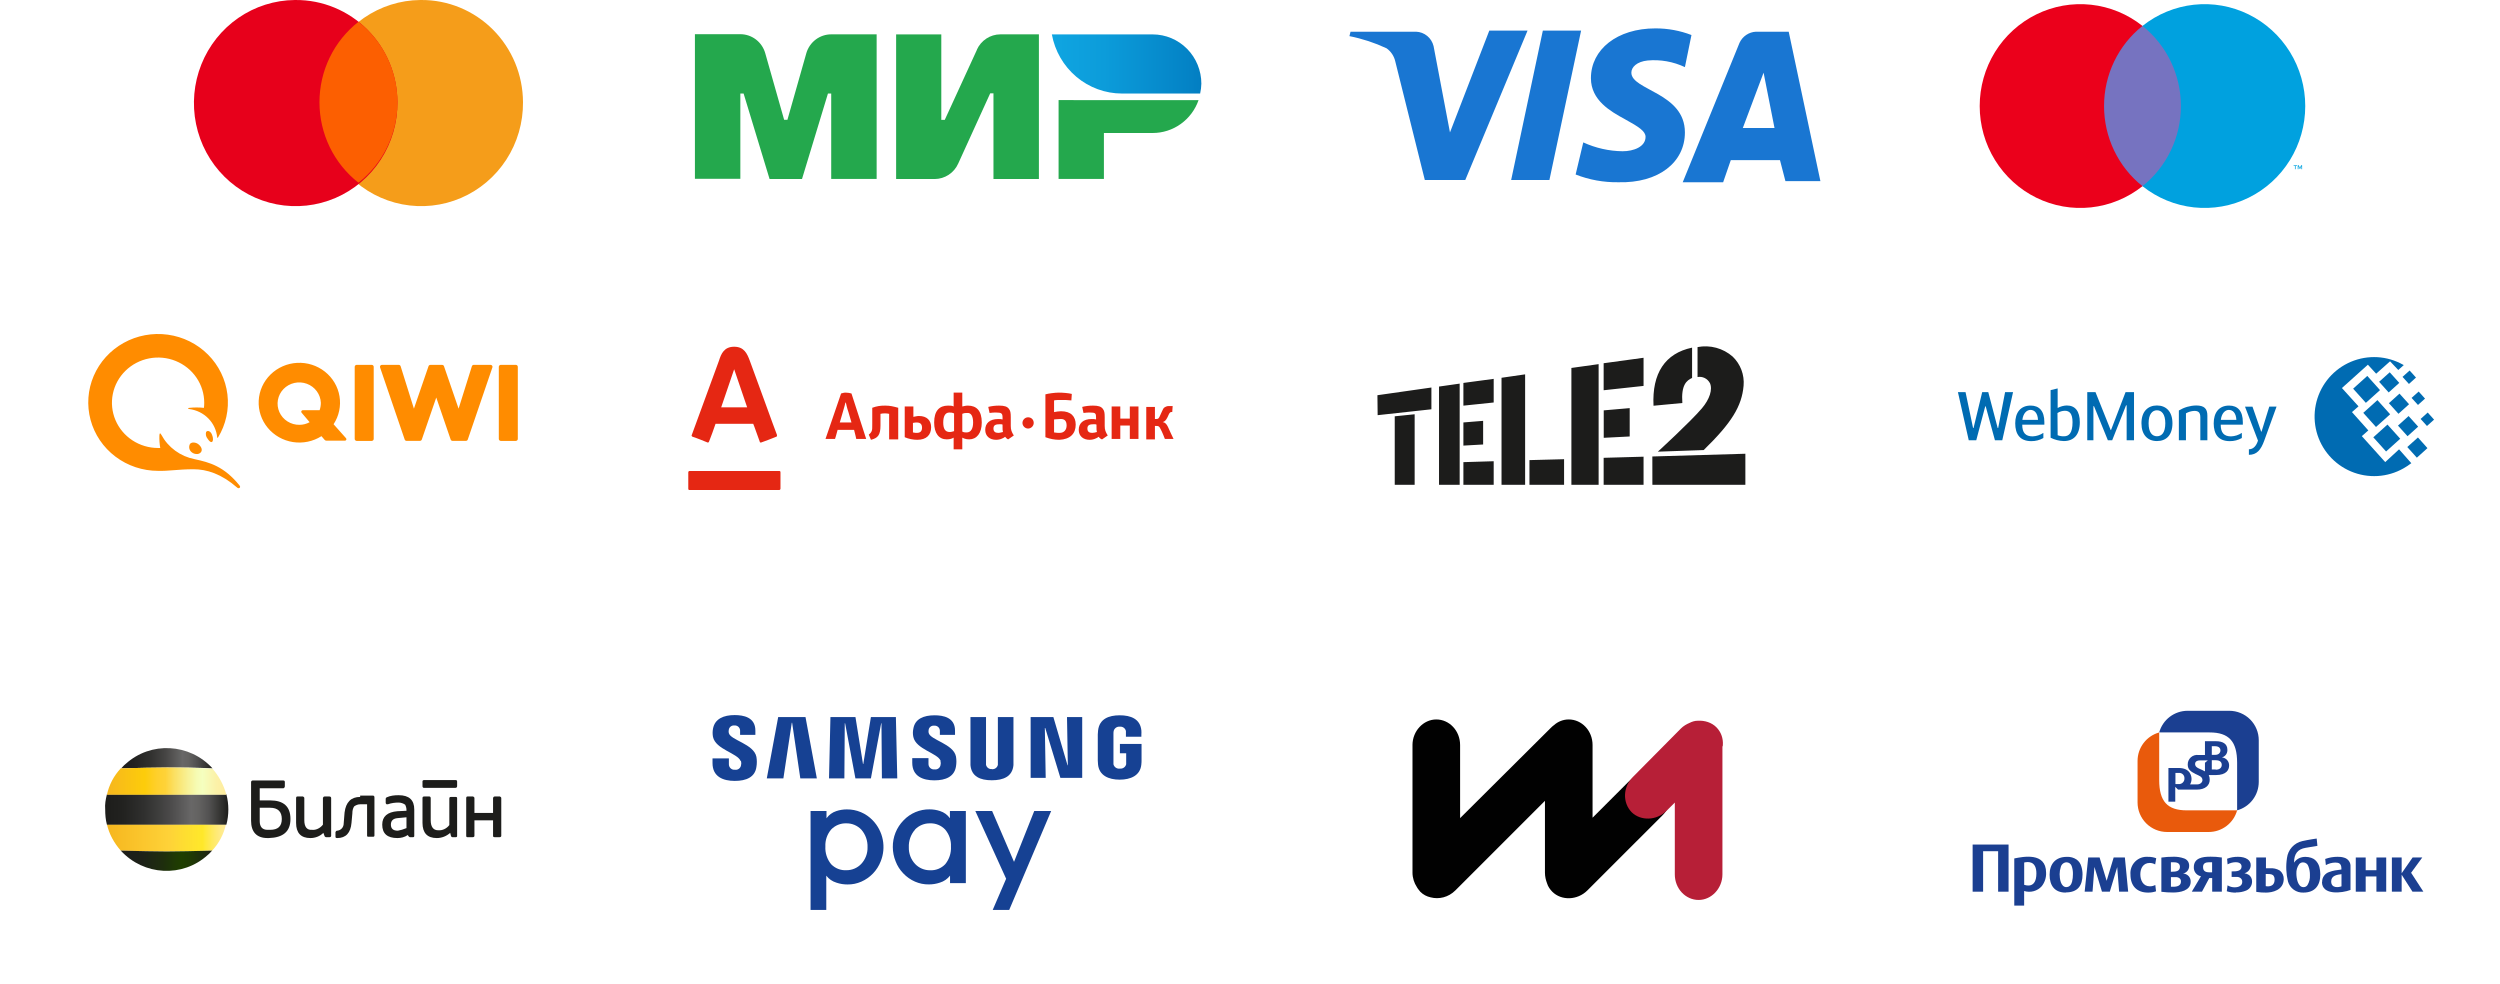 <svg width="394" height="155" viewBox="0 0 394 155" fill="none" xmlns="http://www.w3.org/2000/svg">
<g clip-path="url(#clip0)">
<path d="M82.425 16.107C82.452 19.32 81.537 22.469 79.798 25.155C78.058 27.842 75.57 29.945 72.65 31.2C69.73 32.454 66.509 32.803 63.392 32.203C60.276 31.603 57.406 30.081 55.144 27.828C52.883 25.576 51.331 22.694 50.686 19.548C50.041 16.403 50.331 13.134 51.52 10.155C52.709 7.176 54.743 4.622 57.366 2.814C59.988 1.007 63.081 0.027 66.252 0H66.388C68.483 -0.01 70.56 0.397 72.5 1.2C74.44 2.002 76.205 3.184 77.695 4.677C79.184 6.171 80.368 7.947 81.18 9.904C81.991 11.861 82.414 13.96 82.425 16.083L82.425 16.107Z" fill="#F59D1A"/>
<path d="M62.638 16.108C62.664 19.321 61.75 22.47 60.01 25.156C58.27 27.843 55.783 29.946 52.863 31.201C49.943 32.455 46.721 32.804 43.605 32.205C40.489 31.604 37.619 30.082 35.357 27.829C33.095 25.577 31.544 22.695 30.899 19.549C30.253 16.404 30.544 13.135 31.733 10.156C32.922 7.177 34.956 4.623 37.578 2.815C40.201 1.008 43.293 0.028 46.465 0.001H46.6C48.696 -0.009 50.773 0.398 52.713 1.201C54.653 2.003 56.418 3.185 57.907 4.678C59.396 6.172 60.581 7.948 61.392 9.905C62.204 11.862 62.627 13.961 62.638 16.084V16.108Z" fill="#E7001B"/>
<path d="M56.494 3.436C54.581 4.933 53.033 6.855 51.967 9.053C50.902 11.251 50.348 13.668 50.348 16.116C50.348 18.565 50.902 20.981 51.967 23.18C53.033 25.378 54.581 27.299 56.494 28.797C58.407 27.299 59.956 25.378 61.021 23.18C62.087 20.981 62.641 18.565 62.641 16.116C62.641 13.667 62.087 11.251 61.021 9.053C59.956 6.855 58.407 4.933 56.494 3.436Z" fill="#FC5F01"/>
<path d="M153.975 7.823L148.896 18.886H148.349V5.422H141.229V28.214H147.305C148.09 28.211 148.857 27.979 149.515 27.546C150.174 27.113 150.695 26.497 151.017 25.772L156.056 14.71H156.57V28.206H163.731V5.414H157.655C156.87 5.417 156.103 5.649 155.445 6.082C154.786 6.515 154.265 7.131 153.943 7.856" fill="#24A84D"/>
<path d="M127.078 8.383L124.097 18.884H123.582L120.601 8.383C120.355 7.52 119.839 6.761 119.13 6.221C118.421 5.68 117.558 5.388 116.671 5.388H109.519V28.18H116.679V14.741H117.193L121.284 28.213H126.395L130.485 14.741H130.999V28.205H138.159V5.412H131.007C130.123 5.411 129.262 5.7 128.554 6.235C127.845 6.771 127.327 7.525 127.077 8.383" fill="#24A84D"/>
<path d="M166.833 15.775V28.205H173.976V20.961H181.658C183.245 20.962 184.793 20.464 186.088 19.537C187.383 18.61 188.362 17.298 188.891 15.784L166.833 15.775Z" fill="#24A84D"/>
<path d="M181.627 5.422H165.772C166.251 8.039 167.618 10.403 169.638 12.106C171.658 13.808 174.202 14.741 176.829 14.742H189.141C189.256 14.232 189.321 13.711 189.334 13.187C189.332 11.128 188.524 9.154 187.086 7.698C185.648 6.243 183.7 5.424 181.667 5.422" fill="url(#paint0_linear)"/>
<path d="M344.591 4.087H330.717V29.34H344.591V4.087Z" fill="#7673C0"/>
<path d="M331.599 16.714C331.597 14.282 332.141 11.881 333.19 9.694C334.239 7.506 335.765 5.589 337.654 4.087C335.316 2.225 332.507 1.067 329.548 0.745C326.59 0.424 323.602 0.952 320.927 2.269C318.251 3.586 315.995 5.639 314.417 8.193C312.838 10.748 312.001 13.7 312.001 16.714C312.001 19.727 312.838 22.68 314.417 25.235C315.995 27.789 318.251 29.842 320.927 31.159C323.602 32.476 326.59 33.004 329.548 32.683C332.507 32.361 335.316 31.203 337.654 29.341C335.765 27.839 334.239 25.922 333.19 23.734C332.141 21.547 331.597 19.146 331.599 16.714Z" fill="#EB001B"/>
<path d="M361.794 26.666V26.149H362V26.043H361.476V26.149H361.682V26.666H361.794ZM362.811 26.666V26.042H362.651L362.466 26.471L362.282 26.042H362.121V26.666H362.235V26.195L362.408 26.601H362.525L362.698 26.194V26.666L362.811 26.666Z" fill="#00A1DF"/>
<path d="M363.307 16.714C363.307 19.727 362.47 22.68 360.892 25.234C359.313 27.789 357.058 29.842 354.382 31.159C351.705 32.476 348.718 33.004 345.761 32.682C342.803 32.361 339.993 31.203 337.654 29.34C339.541 27.837 341.067 25.92 342.116 23.733C343.166 21.545 343.711 19.146 343.711 16.714C343.711 14.282 343.166 11.882 342.116 9.695C341.067 7.508 339.541 5.59 337.654 4.087C339.993 2.225 342.803 1.067 345.761 0.745C348.718 0.424 351.705 0.952 354.381 2.269C357.058 3.586 359.313 5.639 360.892 8.193C362.47 10.748 363.307 13.7 363.307 16.714Z" fill="#00A1DF"/>
<path d="M240.741 4.823L230.925 28.373H224.553L219.903 9.707C219.719 8.86 219.227 8.113 218.526 7.614C216.656 6.74 214.691 6.095 212.67 5.695L212.843 4.997H223.176C223.817 5.02 224.432 5.254 224.929 5.663C225.427 6.073 225.778 6.635 225.931 7.265L228.515 20.872L234.714 4.824L240.741 4.823ZM265.541 20.871C265.541 14.591 257.102 14.242 257.102 11.451C257.102 10.579 257.962 9.707 259.685 9.532C261.694 9.353 263.713 9.714 265.541 10.579L266.574 5.52C264.759 4.821 262.832 4.467 260.89 4.474C254.863 4.474 250.729 7.789 250.729 12.324C250.729 15.813 253.829 17.557 256.069 18.778C258.308 20 259.34 20.697 259.34 21.57C259.34 23.14 257.447 23.837 255.725 23.837C253.584 23.811 251.474 23.336 249.524 22.442L248.32 27.501C250.459 28.342 252.74 28.756 255.036 28.722C261.407 28.896 265.541 25.582 265.541 20.872V20.871ZM281.384 28.547H286.896L281.901 4.997H276.735C276.188 5.023 275.66 5.2 275.204 5.507C274.749 5.814 274.385 6.241 274.152 6.742L265.197 28.722H271.568L272.774 25.233H280.523L281.384 28.547ZM274.668 20.174L277.941 11.452L279.662 20.174H274.668ZM249.181 4.823L244.186 28.373H238.157L243.152 4.823H249.181Z" fill="#1976D2"/>
</g>
<path d="M58.896 57.813V69.179C58.894 69.26 58.861 69.337 58.802 69.394C58.744 69.452 58.665 69.485 58.582 69.487H56.215C56.132 69.485 56.053 69.452 55.995 69.394C55.936 69.337 55.903 69.26 55.901 69.179V57.813C55.901 57.731 55.934 57.652 55.992 57.593C56.051 57.535 56.131 57.501 56.215 57.499H58.582C58.666 57.501 58.746 57.535 58.804 57.593C58.863 57.652 58.896 57.731 58.896 57.813V57.813ZM77.316 57.499H74.669C74.601 57.5 74.536 57.522 74.482 57.562C74.428 57.601 74.389 57.657 74.369 57.72L72.274 64.405L69.975 57.72C69.956 57.658 69.917 57.604 69.865 57.565C69.812 57.527 69.748 57.506 69.682 57.506H67.826C67.76 57.506 67.696 57.527 67.643 57.565C67.591 57.604 67.552 57.658 67.533 57.72L65.234 64.405L63.139 57.72C63.119 57.657 63.08 57.601 63.026 57.562C62.972 57.522 62.907 57.5 62.839 57.499H60.192C60.143 57.5 60.095 57.512 60.051 57.534C60.007 57.556 59.969 57.588 59.94 57.626C59.91 57.666 59.891 57.712 59.883 57.761C59.876 57.81 59.882 57.86 59.899 57.907L63.781 69.273C63.801 69.333 63.84 69.386 63.893 69.423C63.946 69.46 64.009 69.48 64.074 69.48H66.175C66.241 69.481 66.305 69.461 66.359 69.424C66.413 69.386 66.454 69.334 66.475 69.273L68.754 62.647L71.026 69.273C71.047 69.334 71.088 69.386 71.142 69.424C71.195 69.461 71.26 69.481 71.326 69.48H73.427C73.492 69.48 73.555 69.46 73.608 69.423C73.661 69.386 73.7 69.333 73.721 69.273L77.602 57.907C77.62 57.86 77.625 57.81 77.618 57.761C77.611 57.712 77.591 57.666 77.561 57.626C77.532 57.588 77.494 57.556 77.45 57.534C77.406 57.512 77.358 57.5 77.309 57.499H77.316ZM81.293 57.499H78.926C78.842 57.501 78.762 57.535 78.704 57.593C78.645 57.652 78.612 57.731 78.612 57.813V69.179C78.614 69.26 78.647 69.337 78.706 69.394C78.764 69.452 78.843 69.485 78.926 69.487H81.293C81.376 69.485 81.455 69.452 81.513 69.394C81.572 69.337 81.605 69.26 81.607 69.179V57.813C81.607 57.73 81.573 57.65 81.513 57.591C81.453 57.532 81.371 57.499 81.286 57.499H81.293ZM54.536 69.065C54.567 69.099 54.587 69.141 54.593 69.186C54.599 69.231 54.593 69.277 54.573 69.318C54.553 69.359 54.522 69.394 54.483 69.418C54.444 69.442 54.398 69.454 54.352 69.453H51.46C51.401 69.455 51.343 69.443 51.289 69.419C51.236 69.394 51.189 69.358 51.153 69.313L50.661 68.738C49.333 69.581 47.733 69.912 46.169 69.669C44.606 69.425 43.19 68.624 42.193 67.418C41.197 66.213 40.691 64.689 40.772 63.14C40.853 61.59 41.516 60.125 42.634 59.026C43.751 57.927 45.244 57.272 46.824 57.187C48.405 57.102 49.962 57.593 51.195 58.565C52.429 59.537 53.252 60.922 53.506 62.453C53.76 63.985 53.427 65.554 52.572 66.859L54.536 69.065ZM48.799 66.538L47.53 65.04C47.5 65.005 47.481 64.962 47.475 64.917C47.47 64.871 47.477 64.825 47.497 64.784C47.517 64.742 47.549 64.707 47.589 64.683C47.628 64.658 47.674 64.646 47.721 64.646H50.375C50.501 64.268 50.566 63.873 50.566 63.476C50.539 62.819 50.316 62.185 49.923 61.653C49.53 61.12 48.986 60.713 48.359 60.481C47.731 60.25 47.048 60.205 46.395 60.352C45.741 60.499 45.146 60.831 44.685 61.307C44.223 61.784 43.915 62.383 43.798 63.03C43.682 63.677 43.763 64.344 44.031 64.946C44.299 65.548 44.742 66.06 45.305 66.417C45.868 66.773 46.525 66.96 47.196 66.953C47.758 66.951 48.309 66.808 48.799 66.538V66.538ZM33.551 69.005C33.62 69.48 33.47 69.674 33.313 69.674C33.156 69.674 32.938 69.487 32.692 69.105C32.578 68.964 32.499 68.799 32.463 68.622C32.426 68.445 32.432 68.263 32.48 68.089C32.525 68.014 32.597 67.959 32.683 67.935C32.768 67.911 32.859 67.921 32.938 67.962C33.347 68.116 33.504 68.724 33.551 69.005ZM31.293 70.035C31.778 70.443 31.928 70.924 31.669 71.265C31.588 71.364 31.483 71.443 31.364 71.493C31.245 71.543 31.115 71.563 30.986 71.552C30.713 71.551 30.449 71.459 30.236 71.292C30.031 71.141 29.889 70.922 29.836 70.676C29.783 70.43 29.823 70.174 29.949 69.954C30.015 69.885 30.096 69.83 30.185 69.793C30.274 69.756 30.371 69.738 30.468 69.741C30.77 69.738 31.063 69.843 31.293 70.035ZM30.475 73.953C32.583 73.953 34.868 74.661 37.399 76.861C37.652 77.082 37.993 76.807 37.768 76.533C35.284 73.451 32.992 72.87 30.686 72.368C29.571 72.152 28.52 71.694 27.61 71.028C26.7 70.362 25.953 69.504 25.426 68.517C25.228 68.176 25.14 68.236 25.119 68.671C25.099 69.318 25.144 69.965 25.256 70.603H24.915C23.476 70.603 22.07 70.185 20.874 69.402C19.678 68.619 18.746 67.506 18.196 66.203C17.645 64.901 17.501 63.468 17.782 62.086C18.062 60.703 18.755 59.433 19.772 58.437C20.789 57.44 22.085 56.761 23.496 56.486C24.907 56.211 26.369 56.352 27.698 56.892C29.026 57.431 30.162 58.344 30.961 59.517C31.761 60.688 32.187 62.066 32.187 63.476C32.187 63.744 32.171 64.012 32.139 64.278C31.373 64.196 30.6 64.196 29.833 64.278C29.554 64.278 29.595 64.425 29.833 64.466C30.98 64.611 32.041 65.135 32.841 65.952C33.642 66.769 34.133 67.83 34.234 68.958C34.239 68.97 34.248 68.979 34.259 68.986C34.27 68.993 34.282 68.996 34.295 68.996C34.308 68.996 34.321 68.993 34.331 68.986C34.342 68.979 34.351 68.97 34.356 68.958C35.604 66.915 36.126 64.524 35.841 62.16C35.557 59.795 34.481 57.589 32.783 55.886C31.085 54.183 28.86 53.078 26.454 52.745C24.048 52.411 21.597 52.867 19.484 54.042C17.37 55.217 15.713 57.044 14.77 59.239C13.828 61.434 13.653 63.872 14.273 66.175C14.893 68.477 16.273 70.513 18.198 71.966C20.123 73.419 22.485 74.207 24.915 74.207C26.525 74.26 28.128 73.953 30.475 73.953V73.953Z" fill="#FF8C00"/>
<g clip-path="url(#clip1)">
<path d="M115.704 54.645C117.273 54.645 117.751 55.737 118.16 56.829C118.365 57.306 122.322 68.29 122.458 68.563C122.458 68.631 122.458 68.836 122.322 68.836C122.185 68.904 120.07 69.722 120.002 69.722C119.866 69.791 119.729 69.722 119.729 69.586C119.661 69.45 118.842 67.062 118.706 66.789C118.433 66.789 113.044 66.789 112.771 66.789C112.702 67.062 111.816 69.45 111.747 69.586C111.679 69.722 111.611 69.791 111.474 69.722C111.338 69.654 109.291 68.836 109.155 68.836C109.018 68.767 108.95 68.631 109.018 68.563C109.155 68.153 113.112 57.374 113.316 56.829C113.658 55.737 114.135 54.645 115.704 54.645ZM108.677 74.225C108.541 74.225 108.473 74.362 108.473 74.43V77.022C108.473 77.159 108.541 77.227 108.677 77.227H122.799C122.936 77.227 123.004 77.091 123.004 77.022V74.43C123.004 74.293 122.936 74.225 122.799 74.225H108.677ZM115.704 58.193L113.658 64.197H117.751L115.704 58.193ZM168.099 67.062C168.099 67.744 167.689 68.222 167.007 68.222C166.734 68.222 166.529 68.222 166.12 68.153V66.107C166.257 66.107 166.598 66.039 167.007 66.039C167.757 65.97 168.099 66.311 168.099 67.062ZM169.531 66.925C169.531 65.629 168.781 64.811 167.212 64.811C166.802 64.811 166.529 64.879 166.12 64.947V63.105C166.393 63.037 166.802 63.037 167.28 63.037C167.757 63.037 168.303 63.037 168.849 63.105L168.917 62.082C168.371 61.945 167.485 61.877 166.871 61.877C166.257 61.877 165.233 62.014 164.756 62.15V68.904C165.506 69.177 166.188 69.313 166.939 69.313C168.644 69.245 169.531 68.358 169.531 66.925ZM153.363 66.584C153.363 67.539 153.022 68.153 152.339 68.153C152.066 68.153 151.93 68.153 151.657 68.017V65.22C151.998 65.083 152.135 65.083 152.408 65.083C153.022 65.015 153.363 65.561 153.363 66.584ZM148.655 66.584C148.655 65.561 148.996 65.015 149.61 65.015C149.883 65.015 150.02 65.015 150.361 65.152V67.949C150.088 68.017 149.952 68.085 149.679 68.085C148.928 68.085 148.655 67.539 148.655 66.584ZM151.657 70.814V68.972C151.794 69.04 152.135 69.245 152.749 69.245C153.908 69.245 154.727 68.29 154.727 66.584C154.727 64.742 153.908 63.924 152.544 63.924C152.203 63.924 151.998 63.992 151.657 64.06V61.877H150.293V64.06C150.02 63.924 149.815 63.924 149.406 63.924C148.041 63.924 147.223 64.742 147.223 66.584C147.223 68.29 147.973 69.245 149.201 69.245C149.747 69.245 150.088 69.109 150.293 68.972V70.814H151.657ZM141.56 69.177V64.265C140.81 64.06 140.264 63.924 139.514 63.924C138.763 63.924 138.217 63.992 137.467 64.265V66.789C137.467 67.471 137.467 67.676 137.399 67.88C137.331 68.085 137.194 68.29 136.921 68.495L137.262 69.313C138.354 69.04 138.763 68.563 138.763 67.062V65.22C139.104 65.152 139.173 65.152 139.445 65.152C139.718 65.152 139.787 65.152 140.128 65.22V69.245H141.56V69.177ZM158.07 68.085C157.729 68.153 157.592 68.222 157.32 68.222C156.842 68.222 156.569 68.017 156.569 67.539C156.569 66.994 156.91 66.857 157.592 66.857C157.729 66.857 157.934 66.857 158.002 66.925V67.266C158.002 67.676 158.002 67.88 158.07 68.085ZM159.775 68.631C159.434 68.085 159.298 67.744 159.298 67.13V65.766C159.298 65.015 159.23 64.742 159.025 64.469C158.752 64.06 158.275 63.924 157.456 63.924C156.842 63.924 156.296 63.992 155.75 64.128L155.955 65.083C156.364 65.015 156.706 65.015 156.978 65.015C157.865 65.015 158.002 65.152 158.002 65.834V66.107C157.797 66.039 157.592 66.039 157.32 66.039C155.955 66.039 155.273 66.721 155.273 67.744C155.273 68.767 156.023 69.313 156.978 69.313C157.32 69.313 157.661 69.245 157.934 69.109C158.138 69.04 158.206 68.972 158.411 68.836C158.547 69.04 158.82 69.245 158.889 69.245L159.775 68.631ZM172.874 68.085C172.601 68.153 172.397 68.222 172.124 68.222C171.646 68.222 171.373 68.017 171.373 67.539C171.373 66.994 171.714 66.857 172.397 66.857C172.533 66.857 172.738 66.857 172.806 66.925V67.266C172.806 67.676 172.806 67.88 172.874 68.085ZM174.58 68.631C174.239 68.085 174.102 67.744 174.102 67.13V65.766C174.102 65.015 174.034 64.742 173.829 64.469C173.556 64.06 173.079 63.924 172.26 63.924C171.646 63.924 171.1 63.992 170.555 64.128L170.759 65.083C171.169 65.015 171.51 65.015 171.783 65.015C172.669 65.015 172.738 65.152 172.738 65.834V66.107C172.533 66.039 172.328 66.039 172.055 66.039C170.691 66.039 170.009 66.721 170.009 67.744C170.009 68.767 170.759 69.313 171.714 69.313C172.055 69.313 172.397 69.245 172.669 69.109C172.874 69.04 172.942 68.972 173.147 68.836C173.283 69.04 173.556 69.245 173.693 69.245L174.58 68.631ZM145.312 67.403C145.312 67.88 145.108 68.222 144.494 68.222C144.289 68.222 144.221 68.222 143.88 68.153V66.653C144.221 66.584 144.289 66.584 144.494 66.584C145.108 66.584 145.312 66.925 145.312 67.403ZM142.584 63.992V68.904C143.198 69.177 143.948 69.313 144.562 69.313C145.995 69.313 146.745 68.563 146.745 67.335C146.745 66.243 146.063 65.561 144.835 65.561C144.494 65.561 144.357 65.629 143.948 65.697V64.06H142.584V63.992ZM179.423 69.177V64.06H178.059V65.97H176.558V64.06H175.194V69.177H176.558V67.062H178.059V69.177H179.423ZM184.949 69.177C184.949 69.177 184.199 67.608 184.062 67.266C183.858 66.857 183.653 66.584 183.244 66.516C183.517 66.448 183.721 66.311 183.994 65.766C184.199 65.288 184.267 65.152 184.404 65.015C184.54 64.879 184.745 64.947 184.745 64.947L184.813 63.992C184.608 63.992 184.404 63.992 184.199 63.992C183.858 63.992 183.653 64.128 183.448 64.265C183.312 64.401 183.244 64.606 183.107 64.879C182.971 65.152 182.903 65.356 182.766 65.629C182.63 65.902 182.562 66.039 182.22 66.039H182.016V64.128H180.651V69.245H182.016V67.13H182.22C182.63 67.13 182.698 67.198 182.903 67.608C183.176 68.085 183.585 69.177 183.585 69.177H184.949ZM134.943 69.177H136.512L134.192 62.014C133.919 61.945 133.647 61.877 133.305 61.877C132.964 61.877 132.828 61.945 132.555 62.014L130.099 69.177H131.6C131.6 69.177 131.805 68.563 132.009 67.744H134.602C134.806 68.495 134.943 69.177 134.943 69.177ZM132.35 66.584C132.35 66.584 132.76 65.152 132.828 64.947C133.033 64.333 133.237 63.446 133.237 63.446H133.305C133.305 63.446 133.51 64.401 133.715 64.947C133.783 65.152 134.192 66.584 134.192 66.584H132.35ZM162.027 65.766C161.549 65.766 161.14 66.175 161.14 66.653C161.14 67.13 161.549 67.539 162.027 67.539C162.504 67.539 162.914 67.13 162.914 66.653C162.914 66.107 162.504 65.766 162.027 65.766Z" fill="#E52713"/>
</g>
<path fill-rule="evenodd" clip-rule="evenodd" d="M259.025 71.974L252.735 72.151V76.408H259.025V71.974ZM256.841 64.319L252.748 64.674V68.999L256.841 68.788V64.319ZM251.943 57.388L247.652 57.988V76.408H251.943V57.388ZM259.025 56.385L252.735 57.245V61.502L259.025 60.82V56.385V56.385ZM269.462 60.322C269.961 61.359 269.428 62.934 268.214 64.36C266.317 66.578 261.276 71.183 261.276 71.183L268.501 70.93C272.901 66.639 274.511 64.026 274.791 60.779C274.863 59.936 274.746 59.087 274.449 58.295C274.151 57.504 273.681 56.788 273.071 56.201C272.323 55.546 271.435 55.07 270.475 54.81C269.515 54.55 268.509 54.512 267.532 54.7V59.421C267.91 59.352 268.301 59.404 268.648 59.571C268.995 59.738 269.28 60.01 269.462 60.349V60.322ZM265.137 63.501C264.926 60.642 265.819 59.96 266.672 59.564V54.789C262.415 55.682 260.341 58.828 260.594 63.944L265.137 63.514V63.501ZM275.07 76.408V71.51L260.409 71.94L260.416 76.408H275.07ZM222.949 76.408V65.288L219.811 65.609V76.408H222.949ZM230.631 63.931L235.406 63.432V59.708L230.631 60.349V63.924V63.931ZM230.631 76.408H235.406V72.69L230.631 72.834V76.408ZM240.359 58.998L236.641 59.537V76.408H240.359V58.998ZM241.041 76.408H246.499V72.37L241.041 72.513V76.408V76.408ZM225.589 61.072L217.082 62.286L217.116 65.431L225.589 64.504V61.093V61.072ZM233.742 66.325L230.631 66.578V70.227L233.742 70.05V66.325V66.325ZM230.044 60.458L226.79 60.922V76.408H230.044V60.458Z" fill="#1C1C1B"/>
<path fill-rule="evenodd" clip-rule="evenodd" d="M374.156 56.276C375.575 56.278 376.975 56.605 378.249 57.231C378.445 57.322 378.64 57.425 378.836 57.538L377.969 58.309L376.673 56.945L374.483 58.896L373.18 57.477L369.087 61.154L371.7 64.04L370.67 64.947L373.248 67.833L372.225 68.733L375.909 72.827L378.092 70.814L380.023 72.997C379.632 73.3 379.219 73.574 378.788 73.816C377.539 74.524 376.144 74.937 374.71 75.021C373.277 75.105 371.843 74.859 370.52 74.302C369.196 73.745 368.019 72.891 367.077 71.807C366.136 70.723 365.456 69.437 365.089 68.049C364.723 66.66 364.681 65.206 364.965 63.799C365.25 62.391 365.853 61.068 366.73 59.93C367.606 58.793 368.732 57.872 370.021 57.239C371.31 56.605 372.727 56.276 374.163 56.276H374.156Z" fill="#006BB2"/>
<path fill-rule="evenodd" clip-rule="evenodd" d="M372.45 65.063L374.681 63.057L376.687 65.288L374.456 67.294L372.45 65.063Z" fill="#006BB2"/>
<path fill-rule="evenodd" clip-rule="evenodd" d="M374.033 68.918L376.264 66.912L378.276 69.143L376.045 71.155L374.033 68.918Z" fill="#006BB2"/>
<path fill-rule="evenodd" clip-rule="evenodd" d="M370.854 61.256L373.085 59.244L375.09 61.481L372.859 63.487L370.854 61.256Z" fill="#006BB2"/>
<path fill-rule="evenodd" clip-rule="evenodd" d="M374.947 60.172L376.619 58.671L378.126 60.342L376.455 61.85L374.947 60.172Z" fill="#006BB2"/>
<path fill-rule="evenodd" clip-rule="evenodd" d="M377.922 67.076L379.593 65.568L381.101 67.239L379.429 68.747L377.922 67.076Z" fill="#006BB2"/>
<path fill-rule="evenodd" clip-rule="evenodd" d="M379.388 70.453L381.067 68.945L382.567 70.623L380.896 72.131L379.388 70.453Z" fill="#006BB2"/>
<path fill-rule="evenodd" clip-rule="evenodd" d="M380.064 62.709L381.183 61.706L382.185 62.819L381.073 63.821L380.064 62.709Z" fill="#006BB2"/>
<path fill-rule="evenodd" clip-rule="evenodd" d="M378.638 59.394L379.757 58.391L380.76 59.503L379.648 60.513L378.638 59.394Z" fill="#006BB2"/>
<path fill-rule="evenodd" clip-rule="evenodd" d="M381.49 66.025L382.608 65.015L383.611 66.134L382.492 67.137L381.49 66.025Z" fill="#006BB2"/>
<path fill-rule="evenodd" clip-rule="evenodd" d="M376.489 63.542L378.16 62.034L379.668 63.705L377.997 65.213L376.489 63.542Z" fill="#006BB2"/>
<path d="M312.947 64.04H312.872L311.46 69.381H310.273L308.567 61.795H309.768L310.955 67.458H311.03L312.395 61.795H313.35L314.837 67.458H314.912L316.003 61.795H317.259L315.56 69.381H314.4L312.947 64.04Z" fill="#006BB2"/>
<path d="M322.034 68.222V69.034C321.456 69.362 320.802 69.531 320.138 69.525C318.337 69.525 317.6 68.413 317.6 66.721C317.6 65.029 318.425 63.917 320.028 63.917C321.393 63.917 322.191 64.783 322.191 66.53V66.926H318.705C318.705 68.208 319.23 68.774 320.335 68.774C320.942 68.751 321.53 68.56 322.034 68.222V68.222ZM318.725 66.175H321.188C321.134 65.049 320.588 64.599 320.008 64.599C319.428 64.599 318.848 65.124 318.725 66.175Z" fill="#006BB2"/>
<path d="M324.286 64.299C324.73 64.055 325.225 63.919 325.732 63.903C327.062 63.903 327.779 64.824 327.779 66.537C327.779 68.535 326.817 69.511 325.261 69.511C324.535 69.491 323.823 69.312 323.174 68.986V61.481L324.286 61.215V64.299ZM324.286 68.59C324.598 68.713 324.932 68.771 325.268 68.761C326.059 68.761 326.632 68.269 326.632 66.537C326.632 65.172 326.141 64.736 325.425 64.736C325.011 64.744 324.607 64.866 324.258 65.09L324.286 68.59Z" fill="#006BB2"/>
<path d="M332.643 67.778H332.697L334.99 61.795H336.32V69.381H335.16V63.883H335.065L332.881 69.388H332.199L330.016 64.012H329.921V69.381H328.952V61.795H330.248L332.643 67.778Z" fill="#006BB2"/>
<path d="M337.493 66.707C337.493 64.831 338.523 63.903 339.936 63.903C341.348 63.903 342.378 64.831 342.378 66.707C342.378 68.583 341.402 69.511 339.936 69.511C338.469 69.511 337.493 68.536 337.493 66.707ZM341.252 66.707C341.252 65.261 340.666 64.661 339.936 64.661C339.206 64.661 338.619 65.268 338.619 66.707C338.619 68.147 339.178 68.754 339.936 68.754C340.693 68.754 341.252 68.174 341.252 66.707Z" fill="#006BB2"/>
<path d="M343.388 64.695C344.211 64.195 345.153 63.922 346.117 63.903C347.399 63.903 347.883 64.408 347.883 65.507V69.382H346.771V65.752C346.771 64.906 346.355 64.756 345.81 64.756C345.351 64.781 344.905 64.911 344.506 65.138V69.382H343.388V64.695Z" fill="#006BB2"/>
<path d="M353.314 68.222V69.034C352.736 69.362 352.082 69.531 351.417 69.525C349.616 69.525 348.88 68.413 348.88 66.721C348.88 65.029 349.705 63.917 351.308 63.917C352.673 63.917 353.471 64.783 353.471 66.53V66.926H349.985C349.985 68.208 350.51 68.774 351.608 68.774C352.217 68.753 352.808 68.561 353.314 68.222V68.222ZM350.005 66.175H352.454C352.4 65.049 351.854 64.599 351.274 64.599C350.694 64.599 350.121 65.124 350.005 66.175Z" fill="#006BB2"/>
<path d="M357.639 64.081H358.785L356.848 69.436C356.316 70.916 355.661 71.68 354.426 71.68V70.807C355.156 70.807 355.606 70.227 355.859 69.443L353.812 64.087H354.992L356.357 68.024H356.418L357.639 64.081Z" fill="#006BB2"/>
<path d="M56.761 125.597C55.328 125.597 54.509 126.415 54.304 128.052L54.168 129.758C54.168 130.372 53.759 130.85 53.145 130.918C53.008 130.918 52.94 130.986 52.872 131.122V131.191V131.873C52.872 132.009 52.94 132.078 53.145 132.078C54.509 132.078 55.26 131.259 55.396 129.69L55.532 128.189C55.532 127.78 55.601 127.438 55.805 127.097C56.078 126.893 56.419 126.756 56.761 126.756H57.852V131.668C57.852 131.805 57.92 131.873 57.989 131.873H58.057H58.807C58.944 131.873 59.012 131.805 59.012 131.668V131.6V125.665C59.012 125.528 58.944 125.392 58.807 125.392H56.761V125.597Z" fill="#1D1D1B"/>
<path d="M47.96 129.281V125.801C47.96 125.665 47.892 125.597 47.755 125.528H47.687H46.868C46.732 125.528 46.664 125.597 46.664 125.801V129.69C46.664 131.259 47.414 132.078 48.915 132.078C49.666 132.078 50.416 131.805 50.962 131.259L51.166 131.805C51.235 131.873 51.303 131.941 51.371 131.941H51.917C52.053 131.941 52.19 131.873 52.19 131.737V125.801C52.19 125.665 52.121 125.528 51.917 125.528H51.166C51.03 125.528 50.962 125.597 50.894 125.733V125.801V129.963C50.484 130.509 49.802 130.85 49.188 130.781C48.369 130.85 47.96 130.304 47.96 129.281Z" fill="#1D1D1B"/>
<path d="M45.777 129.076C45.777 127.097 44.685 126.142 42.57 126.142H40.933V124.232H44.617C44.754 124.232 44.822 124.164 44.89 123.959V123.277C44.89 123.072 44.822 123.004 44.617 123.004H39.842C39.705 123.004 39.569 123.072 39.569 123.277V129.349C39.569 131.123 40.456 132.078 42.161 132.078H42.366C44.617 132.009 45.777 131.054 45.777 129.076ZM42.57 127.302C43.798 127.302 44.412 127.916 44.412 129.076C44.412 130.236 43.798 130.781 42.57 130.781H42.161C41.342 130.781 40.933 130.304 40.933 129.417V127.302H42.57Z" fill="#1D1D1B"/>
<path d="M77.705 128.121H74.771V125.801C74.771 125.665 74.703 125.597 74.566 125.528H74.498H73.68C73.543 125.528 73.475 125.597 73.475 125.801V131.737C73.475 131.873 73.543 131.941 73.68 131.941H74.498C74.635 131.941 74.771 131.873 74.771 131.737V129.281H77.705V131.737C77.705 131.873 77.773 131.941 77.978 131.941H78.728C78.864 131.941 79.001 131.873 79.001 131.737V125.801C79.001 125.665 78.933 125.597 78.796 125.528H78.728H77.978C77.841 125.528 77.773 125.597 77.705 125.733V125.801V128.121Z" fill="#1D1D1B"/>
<path d="M71.838 125.597H71.087C70.882 125.597 70.814 125.665 70.814 125.869V130.031C70.405 130.577 69.723 130.918 69.04 130.85C68.29 130.85 67.881 130.304 67.881 129.281V125.801C67.881 125.665 67.812 125.528 67.676 125.528H66.857C66.653 125.528 66.585 125.597 66.585 125.801V129.69C66.585 131.259 67.335 132.078 68.836 132.078C69.586 132.078 70.337 131.805 70.951 131.259L71.087 131.805C71.155 131.873 71.224 131.941 71.292 131.941H71.838C71.974 131.941 72.042 131.873 72.042 131.737V125.801C72.042 125.665 71.974 125.597 71.838 125.597Z" fill="#1D1D1B"/>
<path d="M72.042 123.209C72.042 123.004 71.974 122.936 71.769 122.936H66.857C66.721 122.936 66.585 123.004 66.585 123.14V123.209V123.891C66.585 124.027 66.653 124.164 66.789 124.164H66.857H71.769C71.906 124.164 72.042 124.096 72.042 123.891V123.209Z" fill="#1D1D1B"/>
<path d="M63.856 126.825C63.992 127.097 64.06 127.37 64.06 127.643V127.78L62.628 127.848C61.059 127.984 60.24 128.667 60.24 129.963C60.24 131.395 61.059 132.078 62.628 132.078C63.173 132.078 63.787 131.941 64.265 131.6L64.401 131.805C64.47 131.873 64.538 131.941 64.606 131.941H65.084C65.22 131.941 65.288 131.873 65.288 131.737V127.575C65.288 126.074 64.47 125.324 62.832 125.324C62.15 125.324 61.536 125.392 60.922 125.665C60.854 125.733 60.786 125.801 60.786 125.87V126.552C60.786 126.62 60.854 126.688 60.922 126.756H61.127C61.672 126.552 62.286 126.484 62.832 126.484C63.173 126.484 63.583 126.62 63.856 126.825ZM62.696 130.918C61.945 130.918 61.604 130.577 61.604 129.963C61.604 129.349 61.945 129.008 62.628 128.939L64.06 128.803V130.509C63.583 130.713 63.105 130.85 62.696 130.918Z" fill="#1D1D1B"/>
<path d="M19.034 134.056C21.626 134.124 24.628 134.193 26.265 134.193C27.903 134.193 30.836 134.124 33.429 134.056C34.52 132.896 35.271 131.464 35.612 129.895H16.851C17.192 131.464 18.011 132.896 19.034 134.056Z" fill="url(#paint1_linear)"/>
<path d="M19.034 134.056C22.65 138.013 28.79 138.354 32.746 134.738C33.019 134.534 33.224 134.261 33.429 134.056C30.836 134.124 27.903 134.193 26.265 134.193C24.628 134.193 21.695 134.124 19.034 134.056Z" fill="url(#paint2_linear)"/>
<path d="M16.578 127.575C16.578 128.394 16.646 129.212 16.851 129.963H35.68C36.089 128.394 36.089 126.756 35.68 125.187H16.851C16.646 126.006 16.51 126.756 16.578 127.575Z" fill="url(#paint3_linear)"/>
<path d="M33.497 121.094C29.881 117.137 23.741 116.796 19.784 120.412C19.511 120.616 19.307 120.889 19.102 121.094C21.695 121.026 24.696 120.957 26.334 120.957C27.971 120.957 30.904 120.957 33.497 121.094Z" fill="url(#paint4_linear)"/>
<path d="M26.265 120.958C24.628 120.958 21.626 121.026 19.034 121.094C17.942 122.254 17.192 123.686 16.851 125.255H35.68C35.271 123.755 34.52 122.322 33.497 121.162C30.904 120.958 27.971 120.958 26.265 120.958Z" fill="url(#paint5_linear)"/>
<path d="M127.745 143.402V127.814H130.256V128.96C130.637 128.425 131.18 128.028 131.805 127.827C132.333 127.652 132.885 127.562 133.442 127.561C134.206 127.55 134.964 127.697 135.668 127.993C136.372 128.289 137.008 128.727 137.535 129.28C138.349 130.122 138.901 131.182 139.125 132.331C139.349 133.48 139.235 134.669 138.797 135.755C138.523 136.463 138.111 137.111 137.585 137.66C137.059 138.209 136.43 138.649 135.734 138.954C135.053 139.253 134.315 139.401 133.571 139.391C132.973 139.395 132.378 139.298 131.811 139.104C131.18 138.913 130.624 138.529 130.222 138.006V143.402H127.745ZM133.374 129.758C132.934 129.744 132.497 129.821 132.089 129.986C131.682 130.15 131.313 130.398 131.006 130.713C130.363 131.459 130.031 132.424 130.079 133.408C130.022 134.418 130.346 135.414 130.986 136.198C131.296 136.521 131.673 136.773 132.09 136.937C132.506 137.1 132.954 137.172 133.401 137.146C133.836 137.148 134.266 137.062 134.666 136.892C135.066 136.722 135.427 136.472 135.727 136.157C136.395 135.446 136.753 134.499 136.723 133.524C136.763 132.507 136.412 131.513 135.741 130.747C135.436 130.427 135.069 130.174 134.661 130.004C134.254 129.833 133.815 129.75 133.374 129.758" fill="#164193"/>
<path d="M156.453 143.402L158.568 138.49L153.711 127.814H156.358L159.81 135.83L162.996 127.814H165.663L159.052 143.402H156.453Z" fill="#164193"/>
<path d="M149.726 139.179V137.999C149.324 138.522 148.768 138.906 148.137 139.098C147.57 139.291 146.975 139.388 146.377 139.384C145.633 139.394 144.896 139.245 144.214 138.948C143.513 138.644 142.882 138.201 142.358 137.644C141.83 137.102 141.419 136.456 141.151 135.748C140.86 135.035 140.709 134.273 140.707 133.503C140.697 132.72 140.842 131.943 141.135 131.217C141.427 130.491 141.862 129.83 142.413 129.274C142.94 128.721 143.576 128.283 144.28 127.987C144.985 127.691 145.742 127.544 146.506 127.554C147.065 127.554 147.62 127.644 148.15 127.821C148.778 128.019 149.324 128.417 149.706 128.953V127.814H152.217V139.179H149.726ZM144.207 130.754C143.538 131.52 143.189 132.514 143.232 133.531C143.202 134.506 143.56 135.453 144.228 136.164C144.528 136.479 144.889 136.729 145.289 136.899C145.689 137.069 146.119 137.155 146.554 137.153C147 137.179 147.447 137.107 147.862 136.943C148.278 136.78 148.653 136.528 148.962 136.205C149.605 135.422 149.929 134.426 149.87 133.415C149.917 132.431 149.585 131.466 148.942 130.72C148.636 130.402 148.266 130.153 147.857 129.987C147.448 129.821 147.009 129.743 146.568 129.758C146.127 129.749 145.688 129.832 145.281 130.001C144.873 130.17 144.505 130.422 144.2 130.74" fill="#164193"/>
<path d="M168.29 120.603L168.16 113.01H170.555V122.588H167.116L164.728 114.729H164.667L164.803 122.588H162.429V113.01H166.011L168.242 120.603H168.29Z" fill="#164193"/>
<path d="M124.785 113.903L123.461 122.677H120.848L122.642 113.01H126.947L128.735 122.677H126.129L124.839 113.903H124.785Z" fill="#164193"/>
<path d="M136.055 120.405L137.255 113.01H141.192L141.41 122.677H138.988L138.92 113.985H138.872L137.255 122.677H134.813L133.189 113.985H133.135L133.073 122.677H130.652L130.877 113.01H134.82L136.007 120.405H136.055Z" fill="#164193"/>
<path d="M156.33 121.223C156.542 121.243 156.755 121.185 156.927 121.059C157.099 120.934 157.219 120.749 157.265 120.541C157.275 120.419 157.275 120.295 157.265 120.173V113.01H159.721V119.941C159.721 120.118 159.721 120.487 159.721 120.582C159.557 122.39 158.124 122.97 156.31 122.97C154.495 122.97 153.103 122.39 152.946 120.582C152.936 120.369 152.936 120.154 152.946 119.941V113.01H155.396V120.159C155.383 120.282 155.383 120.405 155.396 120.528C155.44 120.735 155.559 120.919 155.73 121.045C155.901 121.171 156.112 121.229 156.323 121.21" fill="#164193"/>
<path d="M116.782 119.948C116.843 120.171 116.843 120.407 116.782 120.63C116.744 120.845 116.623 121.036 116.446 121.163C116.269 121.291 116.05 121.344 115.834 121.312C115.711 121.327 115.586 121.315 115.468 121.277C115.35 121.239 115.242 121.177 115.151 121.093C115.059 121.009 114.987 120.907 114.939 120.793C114.891 120.679 114.868 120.556 114.872 120.432V119.525H112.293V120.268C112.293 122.431 113.985 123.072 115.8 123.072C117.614 123.072 118.992 122.479 119.211 120.869C119.3 120.343 119.3 119.805 119.211 119.279C118.801 117.233 115.117 116.653 114.858 115.52C114.821 115.354 114.821 115.182 114.858 115.015C114.887 114.809 114.995 114.623 115.16 114.495C115.324 114.368 115.532 114.31 115.738 114.333C115.857 114.322 115.977 114.337 116.089 114.376C116.201 114.416 116.304 114.479 116.39 114.562C116.475 114.645 116.542 114.746 116.585 114.857C116.628 114.968 116.646 115.087 116.639 115.206V115.814H119.047V115.131C119.047 113.023 117.15 112.696 115.779 112.696C114.067 112.696 112.655 113.269 112.368 114.845C112.288 115.273 112.288 115.713 112.368 116.141C112.791 118.119 116.229 118.686 116.728 119.941" fill="#164193"/>
<path d="M148.219 119.934C148.281 120.157 148.281 120.393 148.219 120.616C148.174 120.821 148.054 121.001 147.881 121.12C147.709 121.239 147.498 121.288 147.291 121.257C147.169 121.273 147.045 121.262 146.928 121.226C146.81 121.189 146.702 121.128 146.611 121.045C146.519 120.963 146.447 120.862 146.398 120.749C146.35 120.636 146.326 120.514 146.329 120.391V119.484H143.771V120.207C143.771 122.349 145.449 122.983 147.25 122.983C149.051 122.983 150.402 122.397 150.661 120.8C150.751 120.279 150.751 119.746 150.661 119.224C150.259 117.226 146.629 116.632 146.356 115.506C146.324 115.342 146.324 115.173 146.356 115.008C146.391 114.81 146.502 114.632 146.664 114.513C146.827 114.393 147.029 114.341 147.229 114.367C147.347 114.355 147.466 114.369 147.577 114.407C147.689 114.445 147.791 114.508 147.876 114.589C147.961 114.671 148.027 114.771 148.07 114.881C148.113 114.991 148.131 115.109 148.123 115.227V115.82H150.511V115.138C150.511 113.057 148.635 112.73 147.291 112.73C145.585 112.73 144.194 113.282 143.941 114.851C143.849 115.276 143.849 115.716 143.941 116.141C144.357 118.106 147.755 118.665 148.246 119.907" fill="#164193"/>
<path d="M176.497 121.128C176.717 121.156 176.939 121.102 177.122 120.976C177.304 120.85 177.434 120.661 177.486 120.446C177.494 120.323 177.494 120.2 177.486 120.077V118.713H176.497V117.246H179.908V119.845C179.908 120.029 179.908 120.159 179.874 120.487C179.71 122.233 178.182 122.874 176.463 122.874C174.743 122.874 173.229 122.24 173.051 120.487C173.023 120.274 173.009 120.06 173.011 119.845V115.752C173.013 115.54 173.029 115.328 173.058 115.117C173.27 113.303 174.73 112.73 176.469 112.73C178.209 112.73 179.696 113.296 179.88 115.117C179.896 115.329 179.896 115.541 179.88 115.752V116.114H177.445V115.575C177.456 115.452 177.456 115.329 177.445 115.206C177.396 114.993 177.27 114.805 177.091 114.68C176.912 114.554 176.693 114.498 176.476 114.524C176.261 114.503 176.045 114.56 175.868 114.686C175.691 114.811 175.566 114.996 175.514 115.206C175.487 115.357 175.476 115.51 175.48 115.663V120.084C175.48 120.207 175.48 120.343 175.48 120.452C175.534 120.669 175.665 120.857 175.848 120.983C176.032 121.109 176.255 121.163 176.476 121.135" fill="#164193"/>
<path d="M262.176 123.004C260.744 121.571 258.22 121.64 256.65 123.209L250.988 128.871V117.41C250.988 115.159 249.283 113.385 247.236 113.385C246.349 113.385 245.53 113.726 244.916 114.272C244.712 114.408 244.507 114.613 244.302 114.817L230.112 128.939V117.41C230.112 115.159 228.407 113.385 226.36 113.385C224.313 113.385 222.608 115.227 222.608 117.41V137.535C222.608 138.354 222.881 139.173 223.29 139.787C223.426 140.059 223.631 140.264 223.836 140.537C224.313 141.015 224.859 141.287 225.473 141.424C226.769 141.765 228.27 141.424 229.362 140.332L243.484 126.21V137.535C243.484 138.149 243.62 138.695 243.825 139.241C243.961 139.718 244.302 140.196 244.643 140.537C246.076 141.97 248.6 141.901 250.169 140.332L262.04 128.462C263.541 126.961 263.677 124.505 262.176 123.004Z" fill="#010101"/>
<path d="M271.523 117.41C271.591 116.386 271.25 115.363 270.499 114.613C269.749 113.862 268.657 113.521 267.566 113.589C267.088 113.589 266.679 113.726 266.27 113.93C265.792 114.135 265.315 114.408 264.905 114.817L257.333 122.458C255.764 124.027 255.695 126.483 257.128 127.984C258.561 129.417 261.085 129.349 262.654 127.779L263.95 126.483V137.808C263.95 140.059 265.656 141.833 267.702 141.833C269.749 141.833 271.455 139.991 271.455 137.808V117.683C271.523 117.546 271.523 117.478 271.523 117.41Z" fill="#B71F37"/>
<path d="M350.176 119.368C350.439 119.294 350.669 119.132 350.826 118.908C350.982 118.684 351.056 118.412 351.035 118.14C351.035 117.233 350.299 116.816 349.262 116.816H347.501V118.986H346.464C346.252 118.958 346.036 118.977 345.832 119.041C345.627 119.104 345.439 119.211 345.279 119.354C345.12 119.498 344.993 119.673 344.908 119.87C344.823 120.067 344.781 120.279 344.786 120.494C344.786 121.251 345.223 121.585 346.028 121.988C346.519 122.233 347.106 122.383 347.106 122.943C347.106 123.236 346.833 123.625 346.246 123.625H345.155C345.305 123.366 345.385 123.072 345.387 122.772C345.387 122.424 345.264 121.033 343.34 121.033H341.744V126.347H342.821V124.007L343.258 124.444H346.205C347.57 124.444 348.252 123.761 348.252 122.888C348.259 122.634 348.208 122.382 348.102 122.151H349.207C350.913 122.151 351.308 121.305 351.308 120.644C351.317 120.327 351.204 120.019 350.994 119.782C350.784 119.545 350.491 119.397 350.176 119.368ZM343.354 123.57H342.849V121.817H343.354C343.471 121.802 343.591 121.813 343.704 121.849C343.817 121.885 343.921 121.946 344.008 122.026C344.095 122.107 344.164 122.206 344.209 122.316C344.254 122.426 344.274 122.544 344.268 122.663C344.275 122.787 344.256 122.911 344.211 123.027C344.165 123.143 344.096 123.248 344.006 123.334C343.917 123.42 343.81 123.486 343.692 123.527C343.575 123.568 343.45 123.582 343.326 123.57H343.354ZM347.501 120.207V121.571C347.219 121.414 346.928 121.275 346.628 121.155C346.287 121.005 345.946 120.814 345.946 120.384C345.946 120.166 346.082 119.839 346.737 119.839H347.952L347.501 120.207ZM348.579 117.601H349.071C349.903 117.601 349.944 118.113 349.944 118.283C349.944 118.454 349.821 118.965 349.111 118.965H348.579V117.601ZM349.193 121.271H348.579V119.811H349.193C349.944 119.811 350.148 120.173 350.148 120.555C350.148 120.937 349.876 121.305 349.193 121.305V121.271Z" fill="#1B3F91"/>
<path d="M355.981 116.673C355.982 116.062 355.863 115.457 355.63 114.893C355.397 114.329 355.055 113.816 354.623 113.383C354.192 112.951 353.679 112.608 353.115 112.375C352.551 112.141 351.946 112.02 351.336 112.02H344.766C343.749 112.021 342.761 112.355 341.953 112.971C341.145 113.587 340.561 114.452 340.29 115.431H348.231C351.281 115.431 352.57 116.844 352.57 120.207V127.711C353.549 127.439 354.412 126.855 355.028 126.047C355.644 125.239 355.978 124.252 355.981 123.236V116.673Z" fill="#1B3F91"/>
<path d="M336.879 126.47C336.879 127.702 337.369 128.885 338.24 129.757C339.111 130.63 340.292 131.121 341.525 131.122H348.088C349.106 131.123 350.095 130.79 350.905 130.174C351.715 129.557 352.3 128.692 352.57 127.711H344.629C341.58 127.711 340.29 126.299 340.29 122.936V115.431C339.312 115.704 338.449 116.288 337.833 117.096C337.217 117.904 336.882 118.891 336.879 119.907V126.47Z" fill="#E95A0C"/>
<path fill-rule="evenodd" clip-rule="evenodd" d="M371.27 140.53V135.141H372.832V137.146H374.524V135.141H376.066V140.53H374.524V138.129H372.832V140.53H371.27Z" fill="#1B3F91"/>
<path fill-rule="evenodd" clip-rule="evenodd" d="M369.019 139.677V137.767C368.336 137.856 367.395 137.972 367.395 138.906C367.395 140.059 368.63 139.841 369.019 139.684V139.677ZM365.969 138.995C365.961 138.647 366.066 138.305 366.269 138.022C366.472 137.739 366.762 137.53 367.095 137.426C367.385 137.32 367.684 137.238 367.988 137.18C368.248 137.133 368.596 137.092 369.005 137.037V136.867C369.005 136.089 368.589 135.939 368.036 135.939C367.517 135.951 367.009 136.089 366.556 136.341L366.453 135.373C367.077 135.146 367.735 135.031 368.398 135.031C368.758 135.018 369.118 135.066 369.462 135.175C369.724 135.251 369.957 135.405 370.131 135.615C370.305 135.826 370.412 136.083 370.438 136.355C370.451 136.537 370.451 136.719 370.438 136.901V140.257C369.073 140.776 365.942 141.124 365.942 138.995H365.969Z" fill="#1B3F91"/>
<path fill-rule="evenodd" clip-rule="evenodd" d="M363.65 139.5C363.579 139.602 363.484 139.684 363.373 139.739C363.262 139.794 363.139 139.82 363.015 139.814C362.121 139.814 361.91 138.347 361.91 137.685C361.879 137.155 362.03 136.63 362.34 136.198C362.417 136.102 362.516 136.026 362.629 135.976C362.742 135.926 362.865 135.904 362.988 135.912C363.177 135.916 363.36 135.981 363.509 136.098C363.658 136.215 363.764 136.377 363.813 136.56C363.977 136.995 364.056 137.459 364.045 137.924C364.077 138.474 363.941 139.022 363.656 139.493L363.65 139.5ZM365.532 136.628C365.415 136.202 365.178 135.819 364.85 135.523C364.318 135.018 362.449 134.602 361.541 135.953C361.541 134.527 362.149 133.824 363.356 133.619C364.564 133.415 365.225 133.306 365.225 133.306L365.109 132.153C365.109 132.153 363.875 132.323 362.851 132.555C362.222 132.693 361.651 133.023 361.217 133.5C360.783 133.976 360.508 134.576 360.429 135.216C360.233 136.451 360.287 137.713 360.586 138.927C360.736 139.447 361.056 139.903 361.495 140.219C361.934 140.536 362.467 140.696 363.008 140.673C364.837 140.673 365.683 139.548 365.683 137.788C365.679 137.397 365.628 137.007 365.532 136.628V136.628Z" fill="#1B3F91"/>
<path fill-rule="evenodd" clip-rule="evenodd" d="M376.96 140.53V135.141H378.501V137.624L380.227 135.141H381.749L379.989 137.549L381.926 140.53H380.207L378.501 137.856V140.53H376.96Z" fill="#1B3F91"/>
<path fill-rule="evenodd" clip-rule="evenodd" d="M352.407 140.674C351.909 140.69 351.413 140.618 350.94 140.462L351.063 139.527C351.401 139.736 351.791 139.845 352.188 139.841C352.966 139.841 353.396 139.48 353.375 138.975C353.382 138.869 353.363 138.764 353.322 138.667C353.28 138.57 353.217 138.484 353.137 138.415C352.986 138.285 352.796 138.21 352.598 138.204C352.386 138.204 352.222 138.204 352.079 138.204H351.704V137.331H351.806C352.379 137.331 353.273 137.331 353.273 136.567C353.273 135.993 352.679 135.884 352.379 135.884C351.921 135.883 351.469 136 351.069 136.225L350.988 135.339C351.538 135.127 352.124 135.022 352.714 135.032C353.962 135.032 354.76 135.571 354.712 136.396C354.702 136.68 354.6 136.953 354.422 137.174C354.244 137.396 353.999 137.553 353.723 137.624C353.965 137.662 354.197 137.748 354.405 137.876C354.572 137.994 354.706 138.151 354.796 138.333C354.887 138.515 354.931 138.717 354.924 138.92C354.93 139.222 354.846 139.518 354.684 139.772C354.521 140.026 354.286 140.226 354.01 140.346C353.502 140.558 352.956 140.66 352.407 140.646V140.674Z" fill="#1B3F91"/>
<path fill-rule="evenodd" clip-rule="evenodd" d="M338.53 140.673C336.75 140.673 335.76 139.596 335.76 137.835C335.726 137.46 335.774 137.082 335.902 136.727C336.03 136.373 336.235 136.05 336.501 135.784C336.767 135.517 337.089 135.312 337.443 135.183C337.797 135.054 338.175 135.005 338.551 135.038C338.984 135.03 339.414 135.104 339.82 135.257L339.656 136.232C339.395 136.086 339.102 136.006 338.803 136C337.759 136 337.316 136.853 337.316 137.788C337.316 138.722 337.753 139.684 338.81 139.684C339.112 139.689 339.41 139.616 339.676 139.473L339.792 140.469C339.389 140.61 338.964 140.679 338.537 140.673H338.53Z" fill="#1B3F91"/>
<path fill-rule="evenodd" clip-rule="evenodd" d="M355.586 140.53V135.141H357.114V136.839H357.728C358.273 136.793 358.819 136.917 359.29 137.194C359.495 137.356 359.659 137.564 359.768 137.801C359.877 138.038 359.928 138.298 359.918 138.559C359.877 140.312 358.096 140.673 357.128 140.673C356.611 140.684 356.095 140.645 355.586 140.557V140.53ZM357.114 139.664C357.114 139.664 358.478 139.957 358.478 138.627C358.493 138.431 358.446 138.235 358.342 138.067C358.185 137.794 357.83 137.747 357.455 137.747H357.237C357.185 137.741 357.132 137.741 357.08 137.747V139.643L357.114 139.664Z" fill="#1B3F91"/>
<path fill-rule="evenodd" clip-rule="evenodd" d="M342.132 137.392V135.898C342.132 135.898 342.289 135.898 342.671 135.898C343.408 135.898 343.558 136.328 343.558 136.58C343.558 137.112 343.238 137.372 342.487 137.372L342.132 137.392ZM342.514 138.231C342.658 138.231 342.815 138.231 343.006 138.231C343.185 138.236 343.358 138.3 343.497 138.415C343.574 138.479 343.635 138.561 343.673 138.654C343.711 138.747 343.726 138.848 343.715 138.948C343.715 139.541 343.197 139.753 342.521 139.753H342.139V138.231H342.514ZM344.043 137.672C344.322 137.616 344.573 137.462 344.75 137.238C344.928 137.015 345.02 136.736 345.011 136.451C345.018 136.211 344.956 135.974 344.834 135.768C344.691 135.552 344.483 135.387 344.24 135.298C343.677 135.092 343.079 135 342.48 135.025C341.862 135.018 341.243 135.061 340.631 135.154V140.544C341.244 140.624 341.862 140.663 342.48 140.66C343.565 140.66 345.209 140.387 345.25 139.016V138.954C345.256 138.79 345.23 138.627 345.173 138.473C345.115 138.32 345.028 138.179 344.915 138.06C344.803 137.94 344.668 137.845 344.518 137.778C344.368 137.711 344.207 137.675 344.043 137.672V137.672Z" fill="#1B3F91"/>
<path fill-rule="evenodd" clip-rule="evenodd" d="M348.627 137.481H348.245C347.508 137.481 347.201 137.235 347.201 136.628C347.201 136.021 347.679 135.898 348.068 135.898C348.254 135.886 348.441 135.886 348.627 135.898V137.481ZM348.286 135.018C347.147 135.011 345.748 135.216 345.748 136.655C345.725 136.992 345.826 137.325 346.034 137.591C346.242 137.857 346.541 138.036 346.874 138.095L345.427 140.53H347.031L348.184 138.381H348.641V140.53H350.162V135.141C349.546 135.049 348.923 135.005 348.3 135.011L348.286 135.018Z" fill="#1B3F91"/>
<path fill-rule="evenodd" clip-rule="evenodd" d="M310.887 140.53V133.101H316.549V140.53H314.905V134.151H312.538V140.53H310.887Z" fill="#1B3F91"/>
<path fill-rule="evenodd" clip-rule="evenodd" d="M320.936 137.651C320.936 135.604 319.53 135.809 319.012 135.932V139.452C319.223 139.5 320.936 140.134 320.936 137.651V137.651ZM317.45 142.72V135.291C318.814 135.018 322.464 134.254 322.464 137.535C322.499 138.303 322.257 139.059 321.782 139.664C321.441 140.044 320.998 140.317 320.505 140.451C320.013 140.586 319.492 140.575 319.005 140.421V142.72H317.45Z" fill="#1B3F91"/>
<path fill-rule="evenodd" clip-rule="evenodd" d="M325.684 139.8C326.134 139.8 326.435 139.439 326.557 138.961C326.653 138.568 326.699 138.165 326.694 137.761C326.708 137.319 326.638 136.88 326.489 136.464C326.427 136.3 326.318 136.158 326.174 136.057C326.03 135.956 325.86 135.901 325.684 135.898C325.47 135.907 325.266 135.985 325.102 136.122C324.937 136.259 324.823 136.447 324.777 136.655C324.659 137.014 324.599 137.39 324.599 137.767C324.599 138.45 324.756 139.814 325.684 139.814V139.8ZM325.568 140.674C323.788 140.674 323.017 139.548 323.017 137.863C323.017 136.178 323.931 135.039 325.745 135.039C326.293 135.011 326.835 135.165 327.287 135.475C327.639 135.734 327.894 136.104 328.01 136.526C328.141 136.936 328.208 137.364 328.208 137.795C328.208 139.609 327.437 140.646 325.554 140.646L325.568 140.674Z" fill="#1B3F91"/>
<path fill-rule="evenodd" clip-rule="evenodd" d="M328.543 140.53L329.102 135.141H330.896L332.008 138.818L333.113 135.141H334.88L335.399 140.53H333.973L333.673 136.655L332.506 140.53H331.271L330.084 136.628L329.784 140.53H328.543Z" fill="#1B3F91"/>
<defs>
<linearGradient id="paint0_linear" x1="165.772" y1="10.082" x2="189.294" y2="10.082" gradientUnits="userSpaceOnUse">
<stop offset="0.01" stop-color="#0FA5E1"/>
<stop offset="0.35" stop-color="#0C9CDA"/>
<stop offset="0.91" stop-color="#0483C6"/>
<stop offset="1" stop-color="#037EC2"/>
</linearGradient>
<linearGradient id="paint1_linear" x1="16.835" y1="132.065" x2="35.689" y2="132.065" gradientUnits="userSpaceOnUse">
<stop stop-color="#F6B61E"/>
<stop offset="0.52" stop-color="#FED238"/>
<stop offset="0.63" stop-color="#FEDC32"/>
<stop offset="0.8" stop-color="#FFE82A"/>
<stop offset="0.83" stop-color="#FFE93E"/>
<stop offset="0.91" stop-color="#FFEA71"/>
<stop offset="0.97" stop-color="#FFEB91"/>
<stop offset="1" stop-color="#FFEB9D"/>
</linearGradient>
<linearGradient id="paint2_linear" x1="19.046" y1="135.659" x2="33.479" y2="135.659" gradientUnits="userSpaceOnUse">
<stop stop-color="#1D1D1B"/>
<stop offset="0.23" stop-color="#1D2118"/>
<stop offset="0.45" stop-color="#1E2D0E"/>
<stop offset="0.66" stop-color="#1F3F00"/>
<stop offset="0.77" stop-color="#1F3904"/>
<stop offset="0.92" stop-color="#1E2A11"/>
<stop offset="1" stop-color="#1D1D1B"/>
</linearGradient>
<linearGradient id="paint3_linear" x1="16.544" y1="127.577" x2="35.984" y2="127.577" gradientUnits="userSpaceOnUse">
<stop stop-color="#1D1D1B"/>
<stop offset="0.15" stop-color="#222220"/>
<stop offset="0.32" stop-color="#30302F"/>
<stop offset="0.51" stop-color="#484747"/>
<stop offset="0.7" stop-color="#686767"/>
<stop offset="0.76" stop-color="#636261"/>
<stop offset="0.84" stop-color="#535252"/>
<stop offset="0.92" stop-color="#393937"/>
<stop offset="1" stop-color="#1D1D1B"/>
</linearGradient>
<linearGradient id="paint4_linear" x1="19.046" y1="119.488" x2="33.479" y2="119.488" gradientUnits="userSpaceOnUse">
<stop stop-color="#1D1D1B"/>
<stop offset="0.14" stop-color="#222120"/>
<stop offset="0.31" stop-color="#2F2F2D"/>
<stop offset="0.48" stop-color="#454443"/>
<stop offset="0.65" stop-color="#636362"/>
<stop offset="0.67" stop-color="#686767"/>
<stop offset="0.74" stop-color="#636261"/>
<stop offset="0.82" stop-color="#535252"/>
<stop offset="0.92" stop-color="#393937"/>
<stop offset="1" stop-color="#1D1D1B"/>
</linearGradient>
<linearGradient id="paint5_linear" x1="16.835" y1="123.059" x2="35.689" y2="123.059" gradientUnits="userSpaceOnUse">
<stop stop-color="#F6B61E"/>
<stop offset="0.31" stop-color="#FDCC0B"/>
<stop offset="0.32" stop-color="#FDCC0C"/>
<stop offset="0.42" stop-color="#FED02C"/>
<stop offset="0.49" stop-color="#FED238"/>
<stop offset="0.56" stop-color="#FBDF60"/>
<stop offset="0.67" stop-color="#F8F093"/>
<stop offset="0.75" stop-color="#F6FBB3"/>
<stop offset="0.8" stop-color="#F5FFBF"/>
<stop offset="0.91" stop-color="#FBF2A9"/>
<stop offset="1" stop-color="#FFEB9D"/>
</linearGradient>
<clipPath id="clip0">
<rect width="333.65" height="33.11" fill="white" transform="translate(30.563)"/>
</clipPath>
<clipPath id="clip1">
<rect width="95.51" height="54.577" fill="white" transform="translate(99.331 38.204)"/>
</clipPath>
</defs>
</svg>
